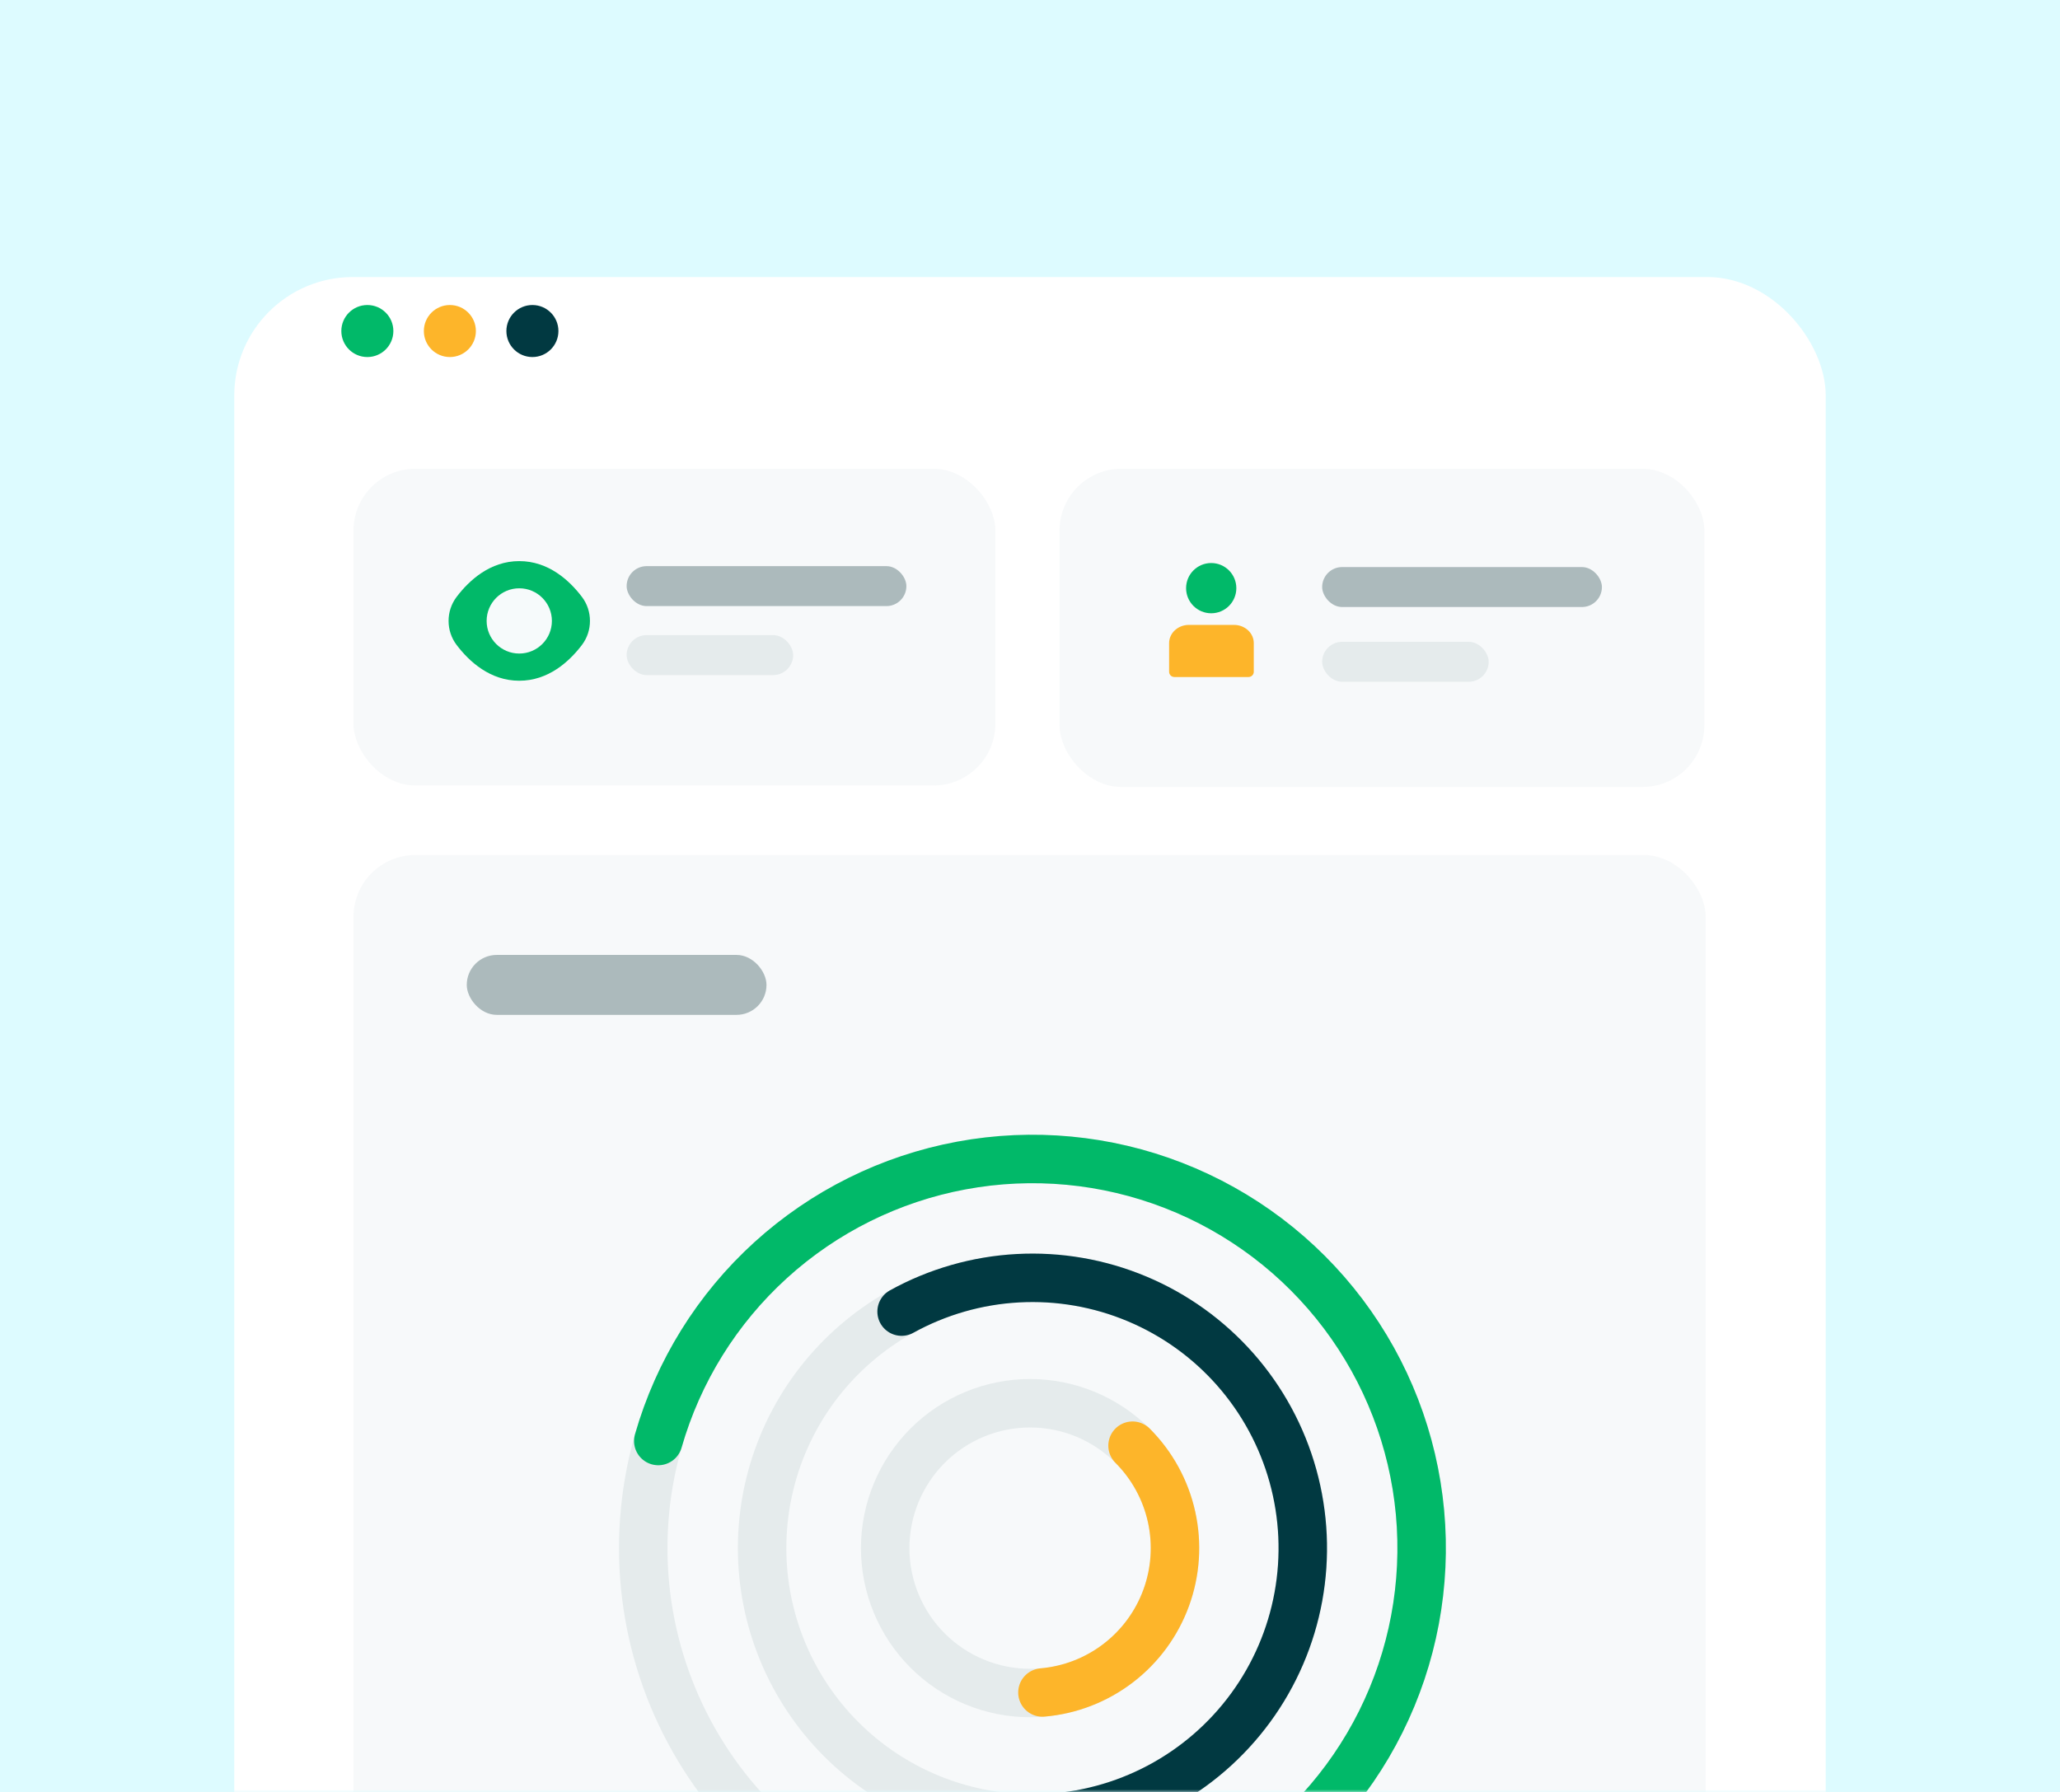 <svg width="400" height="348" viewBox="0 0 400 348" fill="none" xmlns="http://www.w3.org/2000/svg">
<path d="M0 0H400V348H0V0Z" fill="#DDFBFF"/>
<mask id="mask0_3385_42739" style="mask-type:alpha" maskUnits="userSpaceOnUse" x="0" y="0" width="400" height="348">
<path d="M0 0H400V348H0V0Z" fill="#DCFFF0"/>
</mask>
<g mask="url(#mask0_3385_42739)">
<g filter="url(#filter0_d_3385_42739)">
<rect x="45.488" y="45.8" width="309.021" height="320.131" rx="23" fill="white"/>
</g>
<rect opacity="0.3" x="68.644" y="166.043" width="262.552" height="301.49" rx="12" fill="#E5EBEC"/>
<rect x="90.633" y="185.444" width="58.201" height="11.64" rx="5.82" fill="#ACBABC"/>
<path d="M276.048 300.642C276.048 310.567 274.093 320.394 270.295 329.563C266.497 338.732 260.93 347.063 253.913 354.081C246.895 361.099 238.564 366.665 229.395 370.463C220.226 374.261 210.398 376.216 200.474 376.216C190.549 376.216 180.722 374.261 171.553 370.463C162.384 366.665 154.053 361.099 147.035 354.081C140.018 347.063 134.451 338.732 130.653 329.563C126.855 320.394 124.9 310.567 124.9 300.642C124.9 290.718 126.855 280.891 130.653 271.722C134.451 262.553 140.018 254.221 147.035 247.204C154.053 240.186 162.384 234.619 171.553 230.821C180.722 227.024 190.549 225.069 200.474 225.069C210.398 225.069 220.226 227.024 229.395 230.821C238.564 234.619 246.895 240.186 253.913 247.204C260.93 254.221 266.497 262.553 270.295 271.722C274.093 280.891 276.048 290.718 276.048 300.642L276.048 300.642Z" stroke="#E5EBEC" stroke-width="9.41"/>
<path d="M127.82 279.839C131.688 266.331 139.245 254.169 149.642 244.718C160.04 235.268 172.866 228.903 186.681 226.338C200.495 223.774 214.752 225.111 227.848 230.201C240.945 235.29 252.363 243.93 260.821 255.15C269.279 266.37 274.442 279.725 275.73 293.717C277.017 307.708 274.379 321.782 268.111 334.357C261.842 346.932 252.193 357.51 240.245 364.905C228.297 372.299 214.525 376.216 200.474 376.216" stroke="#01B969" stroke-width="9.41" stroke-linecap="round"/>
<path d="M252.969 300.642C252.969 307.536 251.612 314.362 248.974 320.731C246.336 327.1 242.469 332.886 237.594 337.761C232.72 342.635 226.933 346.502 220.564 349.14C214.195 351.778 207.369 353.136 200.476 353.136C193.582 353.136 186.756 351.778 180.387 349.14C174.019 346.502 168.232 342.635 163.357 337.761C158.483 332.886 154.616 327.1 151.978 320.731C149.34 314.362 147.982 307.536 147.982 300.642C147.982 293.749 149.34 286.923 151.978 280.554C154.616 274.185 158.483 268.398 163.357 263.524C168.232 258.649 174.019 254.783 180.387 252.145C186.756 249.507 193.582 248.149 200.476 248.149C207.369 248.149 214.195 249.507 220.564 252.145C226.933 254.783 232.72 258.649 237.594 263.524C242.469 268.398 246.336 274.185 248.974 280.554C251.612 286.923 252.969 293.749 252.969 300.642L252.969 300.642Z" stroke="#E5EBEC" stroke-width="9.41"/>
<path d="M228.153 300.641C228.153 304.336 227.426 307.995 226.012 311.408C224.598 314.822 222.525 317.924 219.912 320.536C217.3 323.149 214.198 325.222 210.784 326.636C207.371 328.05 203.712 328.777 200.017 328.777C196.322 328.777 192.663 328.05 189.25 326.636C185.836 325.222 182.734 323.149 180.122 320.536C177.509 317.924 175.437 314.822 174.023 311.408C172.609 307.995 171.881 304.336 171.881 300.641C171.881 296.946 172.609 293.287 174.023 289.874C175.437 286.46 177.509 283.358 180.122 280.746C182.734 278.133 185.836 276.061 189.25 274.647C192.663 273.233 196.322 272.505 200.017 272.505C203.712 272.505 207.371 273.233 210.784 274.647C214.198 276.061 217.3 278.133 219.912 280.746C222.525 283.358 224.598 286.46 226.012 289.874C227.426 293.287 228.153 296.946 228.153 300.641L228.153 300.641Z" stroke="#E5EBEC" stroke-width="9.41"/>
<path d="M219.912 280.746C223.703 284.536 226.332 289.331 227.489 294.565C228.647 299.799 228.285 305.255 226.447 310.29C224.609 315.326 221.37 319.731 217.112 322.988C212.855 326.245 207.755 328.218 202.414 328.675" stroke="#FDB52A" stroke-width="9.41" stroke-linecap="round"/>
<path d="M175.066 254.708C182.006 250.87 189.725 248.653 197.643 248.225C205.562 247.797 213.475 249.169 220.788 252.238C228.1 255.306 234.622 259.992 239.865 265.942C245.107 271.893 248.933 278.954 251.055 286.595C253.177 294.236 253.54 302.259 252.118 310.06C250.695 317.862 247.523 325.24 242.84 331.64C238.157 338.04 232.085 343.296 225.08 347.013C218.075 350.73 210.318 352.811 202.393 353.101" stroke="#013941" stroke-width="9.41" stroke-linecap="round"/>
<rect opacity="0.3" x="68.644" y="91.03" width="124.632" height="61.507" rx="12" fill="#E5EBEC"/>
<path d="M88.671 125.259C86.578 122.51 86.578 118.65 88.671 115.901C91.127 112.675 95.181 108.965 100.829 108.965C106.478 108.965 110.531 112.675 112.987 115.902C115.08 118.651 115.08 122.511 112.987 125.26C110.531 128.486 106.478 132.196 100.829 132.196C95.181 132.196 91.127 128.486 88.671 125.259Z" fill="#01B969"/>
<path d="M100.828 114.245C97.329 114.245 94.492 117.081 94.492 120.58C94.492 124.08 97.329 126.916 100.828 126.916C104.328 126.916 107.164 124.08 107.164 120.58C107.164 117.081 104.328 114.245 100.828 114.245Z" fill="#F6FAFB"/>
<rect x="121.676" y="109.941" width="54.321" height="7.76" rx="3.88" fill="#ACBABC"/>
<rect x="121.676" y="123.339" width="32.334" height="7.76" rx="3.88" fill="#E5EBEC"/>
<rect opacity="0.3" x="205.738" y="91.03" width="125.211" height="61.792" rx="12" fill="#E5EBEC"/>
<rect x="256.73" y="110.122" width="54.321" height="7.76" rx="3.88" fill="#ACBABC"/>
<rect x="256.73" y="124.638" width="32.334" height="7.76" rx="3.88" fill="#E5EBEC"/>
<path d="M240.065 114.218C240.065 116.912 237.881 119.096 235.187 119.096C232.493 119.096 230.309 116.912 230.309 114.218C230.309 111.523 232.493 109.339 235.187 109.339C237.881 109.339 240.065 111.523 240.065 114.218Z" fill="#01B969"/>
<path d="M227.012 124.896C227.012 122.94 228.729 121.354 230.848 121.354H239.617C241.736 121.354 243.454 122.94 243.454 124.896V130.456C243.454 131.018 242.999 131.473 242.437 131.473H228.028C227.467 131.473 227.012 131.018 227.012 130.456V124.896Z" fill="#FDB52A"/>
<circle cx="71.33" cy="64.285" r="5.052" fill="#01B969"/>
<circle cx="87.353" cy="64.285" r="5.052" fill="#FDB52A"/>
<circle cx="103.38" cy="64.285" r="5.052" fill="#013941"/>
</g>
<defs>
<filter id="filter0_d_3385_42739" x="17.488" y="25.8" width="365.02" height="376.131" filterUnits="userSpaceOnUse" color-interpolation-filters="sRGB">
<feFlood flood-opacity="0" result="BackgroundImageFix"/>
<feColorMatrix in="SourceAlpha" type="matrix" values="0 0 0 0 0 0 0 0 0 0 0 0 0 0 0 0 0 0 127 0" result="hardAlpha"/>
<feOffset dy="8"/>
<feGaussianBlur stdDeviation="14"/>
<feComposite in2="hardAlpha" operator="out"/>
<feColorMatrix type="matrix" values="0 0 0 0 0.128 0 0 0 0 0.294 0 0 0 0 0.321 0 0 0 0.09 0"/>
<feBlend mode="normal" in2="BackgroundImageFix" result="effect1_dropShadow_3385_42739"/>
<feBlend mode="normal" in="SourceGraphic" in2="effect1_dropShadow_3385_42739" result="shape"/>
</filter>
</defs>
</svg>
